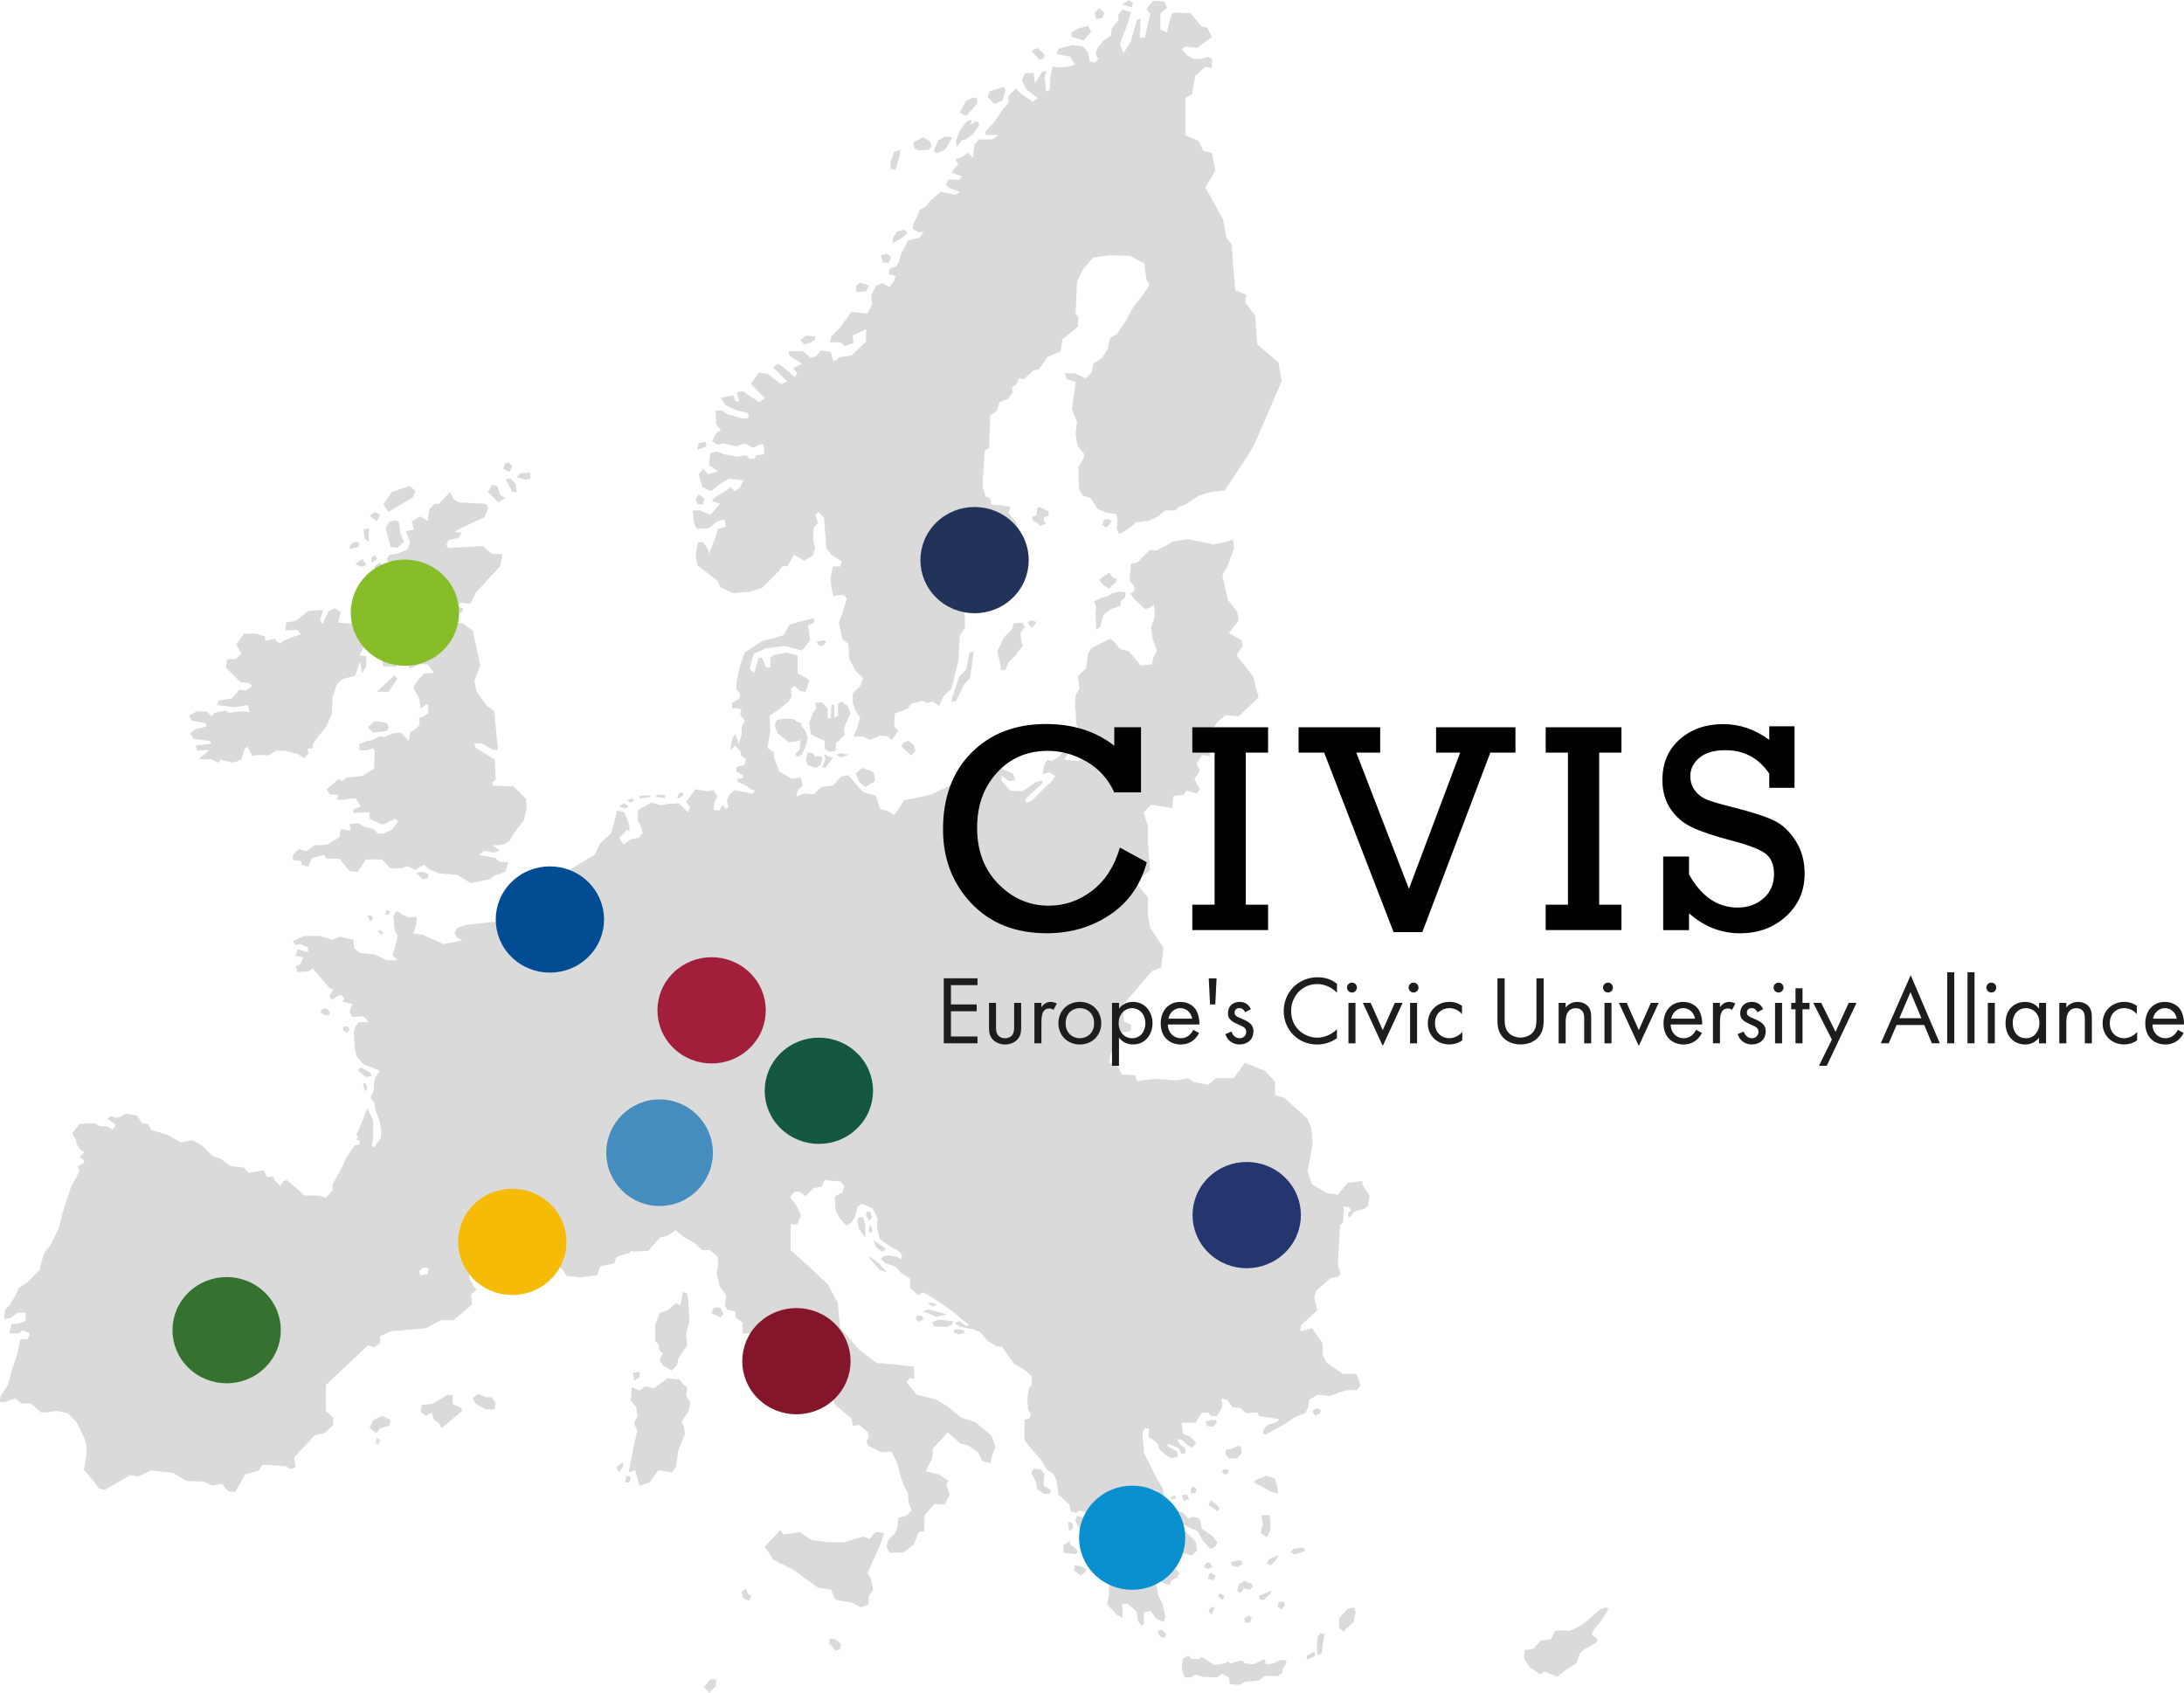 <?xml version="1.0" encoding="UTF-8"?>
<svg id="Calque_1" data-name="Calque 1" xmlns="http://www.w3.org/2000/svg" viewBox="0 0 638.07 494.52">
  <defs>
    <style>
      .cls-1 {
        fill: #024c93;
      }

      .cls-2 {
        fill: #0a8fcf;
      }

      .cls-3 {
        fill: #22335a;
      }

      .cls-4 {
        fill: #a21f3b;
      }

      .cls-5 {
        fill: #145841;
      }

      .cls-6 {
        fill: #000100;
      }

      .cls-7 {
        fill: #83162a;
      }

      .cls-8 {
        fill: #458dbf;
      }

      .cls-9 {
        fill: #dadada;
      }

      .cls-10 {
        fill: #36722f;
      }

      .cls-11 {
        fill: #253570;
      }

      .cls-12 {
        fill: #f6bb07;
      }

      .cls-13 {
        fill: #88bd2a;
      }

      .cls-14 {
        fill: #e3e3e2;
      }

      .cls-15 {
        fill: #1d1d1b;
      }
    </style>
  </defs>
  <polygon class="cls-9" points="204.54 149.14 202.38 149.14 202.81 153.02 203.68 154.53 207.12 154.31 209.49 152.38 211.65 151.73 212.08 153.88 209.71 154.53 209.06 156.9 208.2 159.06 207.12 161.86 206.91 160.57 205.4 158.41 203.89 158.41 203.25 162.07 203.68 165.09 209.49 169.62 210.57 171.56 214.02 173.28 219.19 172.85 222.64 171.77 227.81 166.6 228.46 165.53 230.18 165.31 231.91 162.07 234.93 163.8 237.51 162.29 238.16 159.92 237.51 157.34 237.73 154.1 239.02 152.81 238.16 150.44 239.02 149.57 240.75 151.3 241.39 160.14 242.9 162.07 245.92 164.02 245.49 165.53 243.33 165.53 243.12 166.6 242.68 168.54 242.9 171.77 243.54 174.14 246.35 173.71 247.43 174.79 246.13 179.1 245.05 181.9 246.13 186.64 247.86 188.16 248.07 192.46 250.01 196.13 252.17 198.07 251.31 200.44 249.15 202.59 249.15 205.4 250.01 207.77 251.31 209.71 250.23 213.15 249.8 214.02 249.37 215.31 251.74 215.09 254.32 216.17 257.12 214.88 259.28 215.09 260.58 216.17 262.51 213.37 261.22 212.29 261.44 208.41 265.1 207.12 266.18 205.61 269.62 204.75 270.92 205.4 272.43 204.96 274.37 206.26 275.66 203.46 278.03 201.09 278.68 198.28 279.97 193.11 280.4 185.78 281.91 183.41 281.91 180.39 281.48 178.24 283.2 177.38 282.12 176.3 282.56 175.22 284.93 175.66 283.63 173.71 280.83 173.93 279.11 172.63 281.05 171.13 285.14 171.34 286.87 169.84 287.95 167.03 289.24 166.81 288.81 168.75 290.1 169.62 292.47 169.4 292.9 168.11 294.2 166.6 295.27 165.09 292.9 163.8 289.67 163.8 287.73 163.8 286.65 164.44 285.79 163.58 283.42 162.07 279.11 162.07 277.6 161.21 279.32 159.92 282.56 159.27 284.5 159.27 286.22 159.49 286.65 160.57 288.81 160.57 286.87 157.77 287.73 156.04 289.45 156.9 290.75 158.84 290.75 161.64 292.69 162.07 296.13 159.92 297.86 155.61 296.78 152.38 294.62 149.79 295.27 148.07 292.47 147.63 289.67 147.42 289.24 145.48 287.95 145.05 287.08 142.25 287.08 140.95 287.73 131.68 289.02 130.82 289.02 128.88 289.24 123.28 289.24 121.56 291.18 120.05 292.04 117.46 294.41 116.6 295.92 114.66 295.7 113.37 297.21 111.86 297.64 110.56 299.15 110.78 301.96 108.19 303.46 107.98 306.05 104.31 309.93 102.59 310.36 99.14 314.88 95.48 315.1 92.67 314.24 91.6 314.67 82.11 316.4 78.67 319.41 75.21 324.37 74.57 330.19 74.79 334.28 76.94 334.93 81.68 335.79 83.19 334.93 84.7 331.05 89.87 328.89 93.75 326.31 97.63 324.37 98.71 323.51 102.16 322 104.53 319.41 106.25 318.98 108.84 317.25 110.56 314.02 109.06 311.01 109.06 311.65 110.78 314.24 111.64 313.16 119.62 314.67 123.28 314.24 126.94 314.88 130.39 316.83 132.76 316.4 134.27 315.1 136.43 315.1 140.52 315.32 143.11 316.4 144.84 318.55 145.48 320.7 148.71 323.29 149.79 326.1 150.22 326.52 151.94 326.31 154.53 326.96 156.04 329.97 154.31 331.91 152.59 335.58 152.16 338.38 150.87 340.32 149.14 343.34 149.14 344.41 148.07 346.35 147.42 350.23 144.84 353.68 143.75 357.78 143.32 363.79 134.27 366.38 130.07 374.46 111.32 373.49 105.82 367.35 100.65 366.7 92.25 363.79 88.37 364.12 86.11 360.88 84.81 360.56 80.93 360.24 77.38 359.91 71.55 358.29 69.29 357.33 64.12 352.16 54.74 355.06 49.9 354.1 44.72 351.51 44.08 350.21 41.17 346.34 39.55 346.34 28.56 348.27 27.59 349.24 22.09 352.16 19.51 354.1 19.83 354.1 17.57 354.07 17.17 352.82 16.59 350.66 17.24 348.73 17.24 346.79 16.16 345.27 14.44 346.35 13.58 349.8 14.01 354.11 10.78 352.61 7.97 351.1 7.76 347.86 3.88 343.77 3.66 342.47 3.88 341.39 7.11 340.96 9.48 339.03 8.62 339.03 3.88 340.96 2.37 340.1 .43 336.87 .21 334.93 2.59 336.01 4.09 334.5 10.99 332.99 10.99 333.2 5.38 332.13 5.82 330.4 12.07 328.25 15.52 327.17 12.93 329.54 6.68 330.4 3.66 328.03 2.8 326.96 3.88 326.74 4.53 326.74 5.82 324.8 8.41 324.59 10.35 322.43 11.85 320.7 14.01 320.05 15.73 320.92 17.24 319.84 18.32 318.34 17.89 317.9 15.3 316.4 13.58 313.16 13.15 309.28 14.23 308.64 15.73 312.73 16.59 314.02 18.96 311.44 19.61 308.64 19.61 307.55 19.4 306.91 22.2 306.69 26.29 305.62 26.72 305.18 22.42 305.84 20.69 304.54 20.9 303.04 23.28 302.38 24.36 301.96 21.34 299.59 21.34 298.51 23.28 299.8 26.08 303.25 28.66 301.74 29.74 298.29 27.37 296.78 25.86 294.62 28.02 294.62 30.17 293.12 31.68 290.75 35.35 287.73 38.58 288.16 39.44 291.82 39.44 289.88 40.73 286.01 40.73 284.71 42.24 284.28 46.12 282.77 44.61 281.05 45.91 279.11 46.55 279.97 48.06 278.68 49.36 278.03 50.43 281.05 51.51 280.19 52.59 277.17 52.37 276.31 53.88 276.95 54.74 280.4 56.04 279.32 56.9 274.8 56.04 273.07 57.54 271.56 58.84 270.49 60.35 268.76 61.21 267.69 63.79 266.82 65.52 266.61 66.81 268.33 67.89 269.84 67.67 268.76 69.4 265.32 70.26 263.37 73.93 262.51 76.73 261.87 77.8 259.93 78.45 259.71 80.17 261.65 80.61 261.22 82.11 259.93 83.84 257.77 82.76 256.05 83.41 254.54 86.21 254.76 89.01 253.46 91.6 248.72 91.17 245.27 95.91 242.9 98.28 242.47 100 245.7 100 246.78 101.08 249.37 100.22 249.15 98.06 253.03 96.12 253.03 99.79 248.72 103.88 245.49 104.31 243.54 105.61 242.68 102.8 239.88 102.38 238.37 104.1 236.87 104.53 234.49 102.59 230.4 102.59 230.62 103.88 234.28 106.25 231.69 107.55 232.98 109.06 232.12 110.13 228.68 107.11 227.38 106.25 225.87 107.33 229.97 111.43 228.25 112.29 224.37 109.27 221.78 108.84 219.41 112.07 221.99 114.88 223.5 116.38 221.78 117.46 218.76 115.52 217.04 114.23 215.31 114.66 215.96 117.25 214.88 117.25 214.23 115.52 212.94 115.74 210.57 116.17 211.87 118.32 215.1 119.83 218.55 120.7 218.76 122.21 216.61 122.21 212.94 121.12 210.57 119.83 209.06 120.05 209.28 123.93 210.57 125.65 209.28 126.51 207.98 128.88 209.71 129.96 211.22 129.53 215.1 130.39 217.68 129.53 220.05 130.82 221.78 129.96 223.07 129.75 223.29 132.76 220.91 132.98 220.48 134.06 218.98 134.06 218.11 132.98 215.53 133.41 211.65 132.76 209.28 131.9 207.55 132.33 207.12 136 208.42 136.64 209.71 137.72 206.91 138.58 205.4 136.86 204.11 138.58 205.18 142.25 207.77 143.54 210.35 141.38 212.94 139.88 217.25 140.31 216.18 142.46 214.67 143.54 213.38 142.25 211.87 143.54 208.85 145.27 207.98 146.34 210.35 147.21 207.55 150.44 204.54 149.14"/>
  <polygon class="cls-14" points="359.27 157.79 359.44 157.81 359.5 157.77 359.27 157.79"/>
  <g>
    <path class="cls-9" d="m398.02,346.11v-1.08l-4.37.56-2.8,3.45-3.02-.43-1.93-1.1-2.6-1.48-1.29-3.88,1.5-7.76-.43-4.96-1.29-2.8-3.88-3.45-2.58-2.37-2.8-.86v-3.88l-3.01-3.23-5.82-2.37-3.23,4.52h-5.17l-2.37,1.94-4.31-.86-1.51-1.08-3.45.65-6.25-.43-5.17.64-.64-1.72-3.88-.22-1.51-3.23-2.09-.16.37-2.86,1.94-1.07-.43-4.1,1.51-.86,1.72-.21,1.08-.22.22-1.72-2.15-1.08-.44-4.74,8.73-10.03,2.59-.97.65-5.82-3.88-5.81-.65-3.56v-5.18l-3.55-4.52,4.2-3.56-.65-7.44v-5.5l-1.29-3.88,2.26-2.26,6.14.97.32-3.55,2.91-.32.97-1.3,2.91.97.97-1.29-1.61-2.91,1.61-2.59-.97-1.94,1.62-2.58,2.26.32v-2.59l2.59-.65.97-1.94-2.59-1.29-.32-1.3,1.62-2.26,2.26-1.94,3.88.32,5.82-5.5-1.62-6.14-4.85-6.14,1.94-2.91-.64-1.62-3.55-1.94,2.91-3.72-.4-2.51-2.75-3.47-1.62-7.27,1.62-2.91,1.78-5.01-.24-2.27-.8-.06-.59.39-4.3.87-3.24-.65-4.31-.87-4.53.65s-1.94,1.51-2.8,1.72c-.86.22-1.51.87-1.51.87h-2.37l-3.66,3.66-1.73.21-.43,4.96,1.51,1.95-.21,1.07-1.08.86,1.29,1.72,3.02,2.8,1.29-.44,1.29-.86.21,1.94v1.72l-1.08,3.02.43,3.02,1.29,3.66-1.08,2.37-.43,1.73-3.23.22-3.45-4.1-2.58-.65-1.73-2.16-1.08-.86-5.6,2.8-.86,1.51-.65,4.31-2.37,2.37.43,3.66-1.08,1.72-.22,3.23.22,1.94.22,3.67,1.07,1.72.22,3.45-.22,2.59.87,1.51-1.29,1.29-4.31-.43,3.02-4.31.65-2.15-.86-1.29s-2.8,6.25-4.96,7.33l-1.51.86-1.08-.43-.86,1.08-.43,1.72-.21,1.51,1.94-.65,1.72,1.08-.87,1.5-1.94,1.73-4.09,4.1-1.51.43-.21-1.08,4.96-4.53-.22-.86-1.94.64-3.66,2.59-3.67-.22-2.59-3.02.22-1.29,1.94,1.5,1.94-.21-.64-1.94-4.53-1.94-4.53.64-3.88,2.16-1.94.21-4.31,2.8-4.52,2.16-5.82,1.3-2.37.43-1.08,1.94-1.73,2.37-2.15-1.29-1.94-.44-1.29-3.87-3.66-1.08-2.37-2.59-1.94-2.37-2.15.43-2.37,2.59-3.45.43-2.16,2.16-2.8-.22-2.37.87.43-1.73,1.51-1.51-.64-2.37-2.59.43-3.67-2.15-1.51-4.1v-1.51l-1.94-1.3.86-4.73-.22-4.74,2.15-1.29,3.45-2.81.86-1.51-.22-2.16,1.08-.86,1.51,1.51,1.72.21,1.08-3.45-3.45-1.94v-5.18l-3.01-.86-3.88.65-1.07.86v2.8h-1.29l-1.08-2.8h-1.07l-1.3,4.53-1.29-1.29,1.07-4.31,3.67-1.72,5.39-.65,5.17,1.29,2.37-3.01-.65-4.31,1.94-.86-.21-1.29-4.96,1.29-2.15.65-1.72,3.02-3.45,1.07-2.8.65-5.17,3.45-1.29,3.67-1.08,4.96v2.16l1.08,1.08-.21,1.51-2.16,1.29v1.72l1.29-.22,1.51.43-.43,1.51,1.29,1.72-.86,1.94v2.16l-.49,1.56-.38,1.24-.44-1.51-.64-1.51-.86,1.72-.43,3.02,1.29-1.29,1.51,1.51.43,1.51,1.29.87-.43,1.72-2.37.65v1.3l1.94,1.08v.86l-1.73.21.22.86,2.37,1.08,1.08.86,1.51.64-.64.86-3.45-.64-1.73-.43-1.51,1.29-.86,1.73.43,1.94-.64.64-1.08-1.29-.86,1.72-1.72-.22.22-2.15.86-1.72-1.08-1.95-1.72.43-3.67-.65-.43.86-1.08,1.3-1.08,1.51,1.08,1.72-.65,1.29-2.59-2.59-3.02.21-2.37.43-2.59-.86-3.88,2.15-.22,3.23,1.08,1.72.43,1.73-1.08,1.51-2.37.43-2.16,1.51-1.29-1.94,2.37-2.38.64.64v-1.94l-.86-2.37-.86-1.51-1.94-.43-.65,3.02-1.08,3.66-3.23,3.02-1.51,3.23-3.23,1.94-3.66,2.16-.86.86.86,1.08,3.23.65-.44,1.3-4.52-1.3h-6.25l-2.09.8-.71.28-3.45.64-3.45.22-1.51,1.51-1.08,4.96-.43,3.02,1.94,1.51h-4.1l-7.76.86-2.59.86-.86,1.51.86,1.51,1.51.64-5.61,1.08-6.25-2.8-2.59-.21.86-2.59.22-2.37-2.37.21-1.94-.87-1.51-1.07-1.08,1.51.43,4.31.87,1.51-.87,3.66-.65,1.94,1.51,1.51h-3.24l-3.44-1.72-4.53-.43-1.51-1.51-.22-2.37-3.88-.86-2.16.86-3.88-1.07h-4.53l-3.23,1.51.65,1.08,1.5-.22,2.16.86.22,1.29h-1.08l-1.94-.65-.86,1.94,2.37.43-.87,1.95-1.29.64.43,1.72,3.23-.22,1.29-.86,4.74,5.6,1.29.64-1.08,1.73.43,1.29,2.15-1.29.86-.22.86,1.08-.65.86,1.72.43,1.29.22-.87,2.37.87,1.51,3.02-.21,1.08.86.43.86h-2.8l-.86,1.29-.43,1.29v1.51l.21,3.67.65,2.37,1.94,2.16,1.72.64,3.02,1.29-1.29,1.94-.43,1.72v2.16l-.87,1.51v.86l1.08,1.29.21,1.94,1.29,3.45.43,2.59-.21,2.37-1.08,1.29-.65,1.29-.87-.64.43-2.16v-5.17l-1.72-3.45-2.37,6.03-.87,1.73.65.64-.65.64,1.08.43-.21,1.08-1.29.22-2.37,3.45-1.29,2.8-2.8,5.17v1.73l-1.94,2.16-1.94-.65h-4.31l-2.15-1.94-3.02-2.58-1.08.43-.86,1.3-1.51-1.51-.65-1.29-1.72.21-.86-1.94-4.53.65-1.29-1.51-3.88-.43-3.02-2.16-2.37-.86-3.02-3.02-2.8-1.51-3.45.64-3.66-2.15-4.96-1.51-.86-1.73-1.73-.22-1.51-2.16-3.23-.64-1.51.86-1.51.43-1.29-.65-1.08.87,2.37,1.72-.86,1.52-1.72-1.08h-2.16l-1.29-.87-4.53.22-2.16,2.8,1.08,1.73.21,1.3,1.08,1.72,1.29.64-1.51,1.51,1.51,1.08-.43.65-1.72,1.07.64,1.08-.5,1.13-.14-.05.13.06-.35.8-1.51,2.59-2.59,7.97-1.08,4.31-2.37,4.95-1.94,2.37-.86,3.02-.43,1.94-3.88,3.88-2.16,1.29-.86,1.94-1.72,3.02-1.51,1.51-.22,2.58,1.94-.22,1.94-1.51h2.37v2.37l-2.15.86h-1.94l-.65,2.8h2.8l1.07-.86,2.16.86-.65,1.73h-2.16l-.86,4.1-1.72,5.17-1.08,4.1-2.15,3.23-.21,1.72h1.51l3.02-1.07,1.94,1.51h2.58l3.02,2.58h1.51l3.01-.43,3.23.64,2.59,2.58,2.37,4.96.65,2.37-.21,2.8-.64,3.88,3.01,3.45,1.3,1.94,1.72.43,1.94-1.08,5.6-3.23,2.16.43,3.88-1.72,6.46.64,3.88,2.37,5.17.22,2.15,1.08,3.02-.44,1.94,2.16,1.94.22,3.01-5.17,3.88-1.07,1.08-1.73,6.9.43,1.29.87,1.51-.65-.43-2.8,6.04-6.46,2.8-.64,2.59-2.37v-2.16l-2.15-1.94v-7.54l12.28-11.64,1.94.65,1.72-1.51-.22-1.72,3.23-1.51,10.13-.86,4.53-2.37h3.66l5.38-4.53-.21-3.02,1.51-1.29-1.94-3.02-.21-1.94,3.02-3.02.64-2.37,4.31-.43,4.09-2.8,2.37.43,3.23,2.59,4.74-.22,1.73,1.73,1.94,1.72,1.73,1.94.64,1.29,4.09.43,4.96-.64.87-2.58,4.09-.86.65-1.94,4.08-1.24v-.48s.87.21.87.21l4.31-.21,3.45-3.88,2.37-.65,2.16-1.51,2.37,1.94,3.45,1.94,1.94,1.94h2.37l2.15,1.94.21,2.37-.43,2.58.86,3.67,1.94,2.79-.43,2.81.65,1.29,2.37.43.22,1.94,1.94,1.29v3.23h3.88l.86,1.51.21,2.37,3.02,2.58,2.15,2.59,2.37,2.59,1.29,2.58,1.72-.43,3.45,4.53,3.02-.86,1.94.86,2.16.22.86,2.15,4.96,4.31.22,1.94,1.94-.21,2.59,2.16.22,1.51-.65.86.43,1.51,3.88,1.94,3.02-.21,1.72,3.66.86,3.45.86,2.59,1.29,2.37.22,2.8.86,2.37-1.51,1.51-2.37.64-.21,2.8-.87,1.94-1.72,1.51-.65,2.16.86,1.72h4.09l3.02-2.37,1.51-3.67,1.51-.22.22-4.74,2.8-3.23,3.02.21,1.51-3.02-1.08-2.8.65-1.08-2.81-1.94-3.87-.86,1.94-3.88.22-2.8,4.31-4.74,3.67,3.23,2.37.65,2.8,1.94,1.29,2.59,2.37.64.64-2.8.87-1.94-1.29-3.45-4.75-3.88-4.09-1.29-3.88-3.23-3.66-2.15-5.38-1.3-3.02-3.66.86-1.08h1.51l-.22-3.45-5.39-.64-5.38-.43-5.18-3.88-5.6-6.46-.64-7.11-2.8-5.39-4.31-4.1-6.68-6.04v-7.54h1.94l1.08-2.59-1.3-2.8-1.94-2.58,1.29-1.51h1.72l1.51,1.29,2.37-2.37,2.37-.43.86-1.94,4.74.43.78.95.29.35-.65,1.94-2.16,1.08.22,4.09,1.29,2.37,1.94,2.16,1.51-1.08,1.08-1.94.65-2.59,1.08-.86,2.16.86,1.08.43,1.51,3.02-.21,2.59.86,3.45,3.02,2.16,2.16,1.08,1.29,1.29-.22,1.3-1.29-.65-2.15-.43-1.72.21-.86.87,1.5,1.29,2.8.86,1.72,1.93,1.51.86,1.08.86v2.59l2.37,2.16,1.29-.86,2.37,1.29,3.02,1.95,2.8,1.94,3.66,3.02,1.72,1.29-.86.43-1.94-1.51-1.3.65,1.51,1.07,3.66.65,2.16.86,2.15,2.59.75.44,1.84,1.08,1.72.21,1.72,2.58,1.73,2.37,2.64,1.51.37.21,2.15,1.94v2.59l-.86.86-.43,3.02.22,3.23.86,1.29-.43,1.29-1.51.43v5.82l1.29,1.73,3.67,4.31,1.51,2.59.93.65,1.23.86.86,2.16.43,3.66,3.23,3.02.43,1.94,1.51.43.86-.64,2.37.43,1.08,1.07-.21,1.08-3.88-1.08-.43,1.51,1.08,1.94,2.8,2.8-.43,1.51,1.08.65,1.94-1.08h4.1l1.72-.86,3.67-.43h3.01l.65,1.72h1.08l1.29-.21,1.29,1.51,1.72.22.22,1.51-2.37.87-3.66-1.08-3.02-1.08-3.66-1.3-1.94.65-1.94,1.51-2.59.86-1.29,1.72,1.29,1.51h.65v1.51l1.51.86,1.51,2.8.21,3.23-.64,3.02,2.8,3.02,1.72.86v-1.72l-.21-2.16,1.72-.22,2.58,2.37.43,2.8,1.08,1.29.65-.65v-3.23l1.94-.43,1.72,2.37,2.16.86.43-1.72-.86-3.67-1.29-2.58-.43-2.8-2.16-1.73,1.08-1.51,1.94.86.86,1.72,2.16.65.64-1.51,1.51-.64.65-1.29-.86-1.08-2.37-.64-.65-2.37.87-2.16,2.15.21h1.51l3.02.87,1.51-1.51-.43-2.59-2.59-2.59-2.58-1.72-1.51-.43-1.3-.86-1.72.21-2.8-1.94-2.8-1.29,3.02-.65.64-1.51-1.08-2.16-.21-1.51.86-.86.86.64v1.51l.86.86,1.29-.65-.65-2.8-1.51-2.37-3.88-7.76-.43-5.81.65-1.51,1.29.22-.22,2.37,1.73,1.07,1.08,1.08.43,1.51,2.15,1.94,1.51.64,1.73-.43-.22-1.51-3.02-1.72.65-.43,2.8,1.08.86,1.72h1.08v-1.72l-1.72-1.08-.65-1.51,1.29.21,1.73,1.51,1.29.86,1.29-1.29-1.72-1.94-2.16-.86-.43-3.24h4.1l1.72-2.8,1.94-.22.86,1.08h1.72l1.51-2.59v-1.3l-.21-1.29,1.72.43,1.51,2.15,2.37.22,1.51,1.51,3.45-.22.43,1.08.89.13,4.93.73-.49.84-2.8.86s-1.73,1.51-1.3,2.38c.43.86,1.08.21,1.08.21l5.17-2.8,2.81-1.94,3.23-1.29.86-1.73.22-2.16,2.59-1.51,3.45.43,2.8-1.08,2.37-.65h2.8l1.08-1.51-1.29-3.23h-3.88l-4.74-3.23-1.08-2.15-.13-2.25h.07l-.07-.12-.07-1.3-3.02-4.31-1.51.43-1.94.43.21-1.72,4.75-4.31-.87-3.88.65-1.93,4.1-3.67,2.37-.43.64-1.08-.86-2.16.65-11.85.86-.65.21-3.23v-1.51l1.51.22.65.86-.86.86v1.08h.64l1.08-1.51,3.02-.86,1.08-.86.43-3.02-2.16-3.23Zm-275.19,26.5l-.4-1.27,1.29-1.08,1.5.22-.21,1.72-2.18.41Z"/>
    <polygon class="cls-9" points="60.13 211.33 60.29 212.29 57.39 212.94 55.45 214.23 56.58 215.85 61.27 216.5 61.75 217.3 57.22 217.79 57.55 219.25 61.1 219.08 60.13 220.21 58.84 221.02 58.19 221.83 61.75 221.83 63.69 222.8 64.5 221.99 68.05 222.8 70.48 221.99 71.45 218.76 72.26 218.11 73.71 220.86 75.33 220.54 78.4 220.7 80.82 219.25 83.57 219.41 86.8 220.21 88.91 221.51 90.2 220.05 89.71 218.76 91.33 218.6 91.49 217.3 92.95 215.2 95.21 212.46 96.99 208.57 97.15 203.73 98.44 199.85 100.06 198.39 103.78 197.42 105.23 193.22 105.72 196.77 107.01 194.67 107.01 191.76 105.07 191.44 105.39 190.79 106.85 188.04 105.56 184.33 103.13 182.23 98.77 181.9 99.58 178.83 97.79 177.7 96.02 178.51 94.24 182.39 93.59 181.1 94.4 178.18 90.04 178.51 87.29 180.77 86.32 181.42 83.57 181.9 83.41 184.17 86.8 184 87.94 185.3 86 185.95 83.09 187.08 81.79 188.04 80.82 187.4 80.34 186.59 77.43 187.24 77.43 185.95 74.84 185.13 71.29 185.13 69.03 188.21 70.48 190.96 68.86 192.57 66.44 192.57 65.95 195 70.32 199.36 72.74 199.52 73.71 200.49 71.77 201.79 70 201.46 67.73 204.05 63.85 204.69 63.37 205.99 68.7 206.64 72.42 205.99 72.9 208.09 70.48 207.77 66.92 208.25 65.79 207.61 62.72 208.25 61.75 209.22 60.46 207.93 57.55 207.77 55.29 209.06 55.93 210.52 60.13 211.33"/>
    <polygon class="cls-9" points="146.78 161.86 146.12 165.42 139.01 173.18 137.4 176.41 134.71 176.09 133.41 176.95 135.35 177.81 134.92 178.89 132.12 179.96 128.89 178.46 126.3 178.03 126.52 179.31 130.83 181.69 135.35 182.12 138.15 184.28 140.31 194.4 138.59 198.93 139.23 201.95 142.04 206.05 144.41 207.77 145.48 219.19 143.76 218.98 140.95 217.25 138.59 217.25 138.8 218.33 144.62 221.99 144.84 227.81 143.76 228.67 144.19 229.54 150.01 229.75 153.67 233.42 153.89 236 153.02 239.67 149.79 243.97 148.93 245.7 146.99 246.78 143.97 247 145.91 248.5 144.19 249.15 141.6 248.5 139.88 249.79 144.84 250.65 145.7 251.73 148.5 251.95 147.64 254.75 144.41 255.83 142.9 256.91 137.51 257.99 133.63 255.61 128.24 255.18 125.22 253.89 123.93 252.6 121.34 254.11 118.97 253.03 117.46 253.67 114.01 253.67 111.64 251.09 106.9 251.09 104.53 254.75 102.16 254.54 99.14 250.87 95.48 250.87 94.62 249.79 91.17 250.65 90.09 253.24 88.15 252.6 87.94 251.52 85.56 251.3 85.56 249.79 87.29 248.07 89.44 248.72 91.81 247 95.48 246.78 99.14 244.63 99.58 242.25 102.38 242.69 102.16 240.74 104.75 240.53 106.47 241.61 109.28 242.25 110.35 243.55 111.86 243.55 114.45 242.47 116.38 239.88 115.31 239.23 111.86 240.96 107.98 239.23 107.98 237.29 103.24 237.51 103.24 236.43 105.4 235.57 103.88 233.2 100 233.63 98.5 233.63 98.93 232.13 96.34 232.13 95.48 230.61 98.93 227.59 100 228.24 101.3 227.16 105.82 226.73 109.28 224.58 109.49 219.41 109.06 218.54 107.33 219.19 104.96 219.19 104.96 217.47 106.9 216.6 108.84 216.17 111 215.09 112.29 215.31 114.87 214.23 117.03 214.02 119.41 216.39 119.84 214.02 121.13 213.15 122.64 211.86 122.42 209.71 123.93 209.28 125.22 208.2 125.01 205.61 122.85 206.91 122.42 203.89 120.7 200.87 122.2 198.5 123.93 196.78 126.73 196.56 125.01 194.19 123.06 193.98 119.84 195.27 118.11 193.11 116.82 193.11 115.74 194.84 111.86 194.62 111.43 190.31 114.66 187.5 115.96 184.49 117.25 181.04 119.62 178.67 119.41 176.95 117.46 176.95 118.11 175 117.68 173.5 115.52 176.09 113.64 177.05 111.43 180.18 110.56 182.34 109.92 183.63 108.84 182.77 109.28 180.83 110.78 177.59 112.5 174.14 116.6 169.4 117.89 168.11 119.62 167.46 118.54 166.38 113.8 166.38 114.01 164.88 112.94 163.37 113.8 162.07 115.74 161.86 118.97 160.57 119.84 158.41 118.54 155.18 120.91 154.75 120.27 152.38 122.64 150.87 125.01 152.16 125.44 148.71 126.95 147.21 128.24 147.21 131.47 143.76 132.55 145.91 134.06 146.77 142.04 147.21 142.68 148.28 141.6 151.08 135.14 154.1 132.77 155.39 134.92 155.61 134.06 157.12 131.04 157.77 130.39 159.27 131.04 160.14 140.95 159.49 143.76 161.86 146.78 161.86"/>
    <polygon class="cls-9" points="113.64 212.46 112.99 213.59 108.95 214.07 107.49 212.46 109.43 210.68 112.83 211.16 113.64 212.46"/>
    <polygon class="cls-9" points="115.25 197.26 116.06 198.39 113.48 202.11 110.08 202.11 115.25 197.26"/>
    <polygon class="cls-9" points="114.45 180.45 114.12 183.36 112.51 183.04 113.31 180.29 114.45 180.45"/>
    <polygon class="cls-9" points="119.62 141.98 121.4 143.43 120.59 145.37 113.48 149.57 112.02 147.31 114.45 143.75 119.62 141.98"/>
    <polygon class="cls-9" points="116.55 152.48 116.87 155.55 118 158.3 116.06 160.08 114.12 159.76 112.67 154.42 113.64 152.48 115.74 152 116.55 152.48"/>
    <polygon class="cls-9" points="109.43 149.57 111.05 150.38 110.08 152.32 107.98 150.71 109.43 149.57"/>
    <polygon class="cls-9" points="107.82 154.42 107.66 158.3 106.53 157.33 106.2 154.58 107.82 154.42"/>
    <polygon class="cls-9" points="103.62 158.3 104.91 158.46 104.75 159.76 102.16 160.4 102.32 159.11 103.62 158.3"/>
    <polygon class="cls-9" points="111.7 164.93 112.83 166.55 112.67 169.13 110.89 169.62 109.92 167.68 109.43 165.42 110.89 164.45 111.7 164.93"/>
    <polygon class="cls-9" points="108.46 162.99 108.63 164.45 110.24 163.31 109.43 162.18 108.46 162.99"/>
    <polygon class="cls-9" points="105.88 163.31 107.01 165.09 105.56 165.58 103.78 164.77 105.88 163.31"/>
    <polygon class="cls-9" points="105.55 175.11 107.33 175.11 108.3 176.89 106.53 178.35 105.07 176.73 105.55 175.11"/>
    <polygon class="cls-9" points="111.86 171.88 110.08 175.11 108.3 173.98 111.21 171.24 111.86 171.88"/>
    <polygon class="cls-9" points="143.7 141.65 145.32 141.98 146.12 144.56 147.58 145.53 145.64 146.83 142.57 143.75 143.7 141.65"/>
    <polygon class="cls-9" points="151.95 138.26 154.86 138.1 155.02 139.71 153.56 140.2 150.98 139.39 151.95 138.26"/>
    <polygon class="cls-9" points="148.61 135.13 149.69 136.21 148.82 137.94 146.99 136.86 147.64 135.24 148.61 135.13"/>
    <polygon class="cls-9" points="149.25 139.88 150.65 141.38 150.98 143.86 149.69 143.65 147.64 139.98 149.25 139.88"/>
    <polygon class="cls-9" points="206.04 129.1 206.48 130.39 203.68 131.47 204.11 129.53 206.04 129.1"/>
    <polygon class="cls-9" points="204.11 144.4 205.83 145.7 205.4 147.42 203.67 147.21 203.24 145.91 204.11 144.4"/>
    <polygon class="cls-9" points="237.08 100 234.93 100.65 233.85 99.36 235.36 98.06 238.16 98.28 238.16 99.14 237.08 100"/>
    <polygon class="cls-9" points="253.89 83.41 253.03 85.13 250.23 85.35 250.01 83.62 251.3 82.55 253.89 83.41"/>
    <polygon class="cls-9" points="259.07 74.14 260.36 75 259.71 76.73 257.99 76.73 257.34 74.57 259.07 74.14"/>
    <polygon class="cls-9" points="264.23 67.03 265.1 68.11 263.37 69.61 260.79 71.12 260.79 69.61 262.08 67.68 264.23 67.03"/>
    <polygon class="cls-9" points="262.95 43.75 262.95 45.05 261.65 49.57 260.14 49.35 260.14 47.42 261.22 44.4 262.95 43.75"/>
    <polygon class="cls-9" points="268.55 43.96 267.04 43.32 266.82 41.6 269.62 40.09 271.56 41.16 272.21 42.68 271.35 43.75 268.55 43.96"/>
    <polygon class="cls-9" points="277.17 42.02 276.09 43.75 273.51 44.83 272.86 43.96 274.15 40.95 276.09 39.87 278.24 40.09 277.17 42.02"/>
    <polygon class="cls-9" points="282.34 35.56 283.85 34.91 283.63 36.42 285.36 35.34 286.22 36.42 284.28 39.22 282.12 40.73 281.05 40.95 279.54 42.89 279.32 41.16 280.4 38.15 282.34 35.56"/>
    <polygon class="cls-9" points="285.36 28.66 285.58 30.17 282.34 33.84 280.4 32.97 282.13 29.53 284.28 28.45 285.36 28.66"/>
    <polygon class="cls-9" points="293.12 25.43 293.77 26.29 292.9 29.31 290.54 30.39 288.59 28.45 289.02 26.72 293.12 25.43"/>
    <polygon class="cls-9" points="314.88 8.4 317.9 7.54 318.77 9.27 316.61 11.86 313.16 10.77 312.95 9.48 314.88 8.4"/>
    <polygon class="cls-9" points="303.04 14.01 305.18 15.95 304.97 17.03 303.68 17.46 301.31 14.87 303.04 14.01"/>
    <polygon class="cls-9" points="321.14 2.37 322.64 3.67 322.21 5.17 320.27 5.6 319.84 3.67 321.14 2.37"/>
    <polygon class="cls-9" points="329.97 0 331.05 1.08 330.62 2.15 327.82 1.29 329.97 0"/>
    <polygon class="cls-9" points="337.95 440.97 339.67 440.11 341.61 439.89 343.77 441.4 345.49 441.83 346.14 442.47 347.21 443.77 348.29 443.12 350.23 443.55 350.88 444.85 351.09 446.57 354.11 448.72 355.62 450.45 355.19 451.75 353.68 452.6 351.31 450.02 350.02 447.44 348.07 446.57 345.06 445.06 341.61 443.12 339.67 441.61 337.95 440.97"/>
    <polygon class="cls-9" points="304.11 429.33 305.18 430.62 304.97 432.56 304.97 434.07 306.05 434.71 307.13 435.37 306.69 436.44 304.97 436.44 303.04 435.14 302.6 432.78 301.31 430.41 301.96 429.12 304.11 429.33"/>
    <polygon class="cls-9" points="375.88 485.15 375.66 486.23 374.8 487.52 374.59 488.81 373.29 489.68 369.41 489.68 367.9 490.97 363.59 491.4 362.09 492.27 359.29 492.05 359.07 490.11 356.91 489.03 355.62 490.11 351.31 489.89 349.16 489.24 348.07 490.11 346.14 490.11 345.27 487.74 345.49 484.72 347.21 483.64 348.07 484.72 350.45 484.72 351.09 484.07 353.68 485.8 354.76 486.45 357.78 486.01 358.64 485.37 359.5 486.01 361.44 485.37 362.95 485.15 363.81 486.01 366.39 486.23 369.41 484.72 369.84 486.23 372 486.01 374.16 484.93 375.88 485.15"/>
    <polygon class="cls-9" points="339.24 476.1 340.75 477.39 340.32 478.47 339.03 478.25 338.16 476.74 339.24 476.1"/>
    <polygon class="cls-9" points="314.02 457.35 315.53 457.56 317.47 458.42 317.04 459.28 315.75 460.36 313.81 458.86 314.02 457.35"/>
    <polygon class="cls-9" points="312.52 450.24 312.73 451.31 314.24 452.39 314.88 453.25 314.24 454.11 310.79 453.68 310.57 451.53 312.52 450.24"/>
    <polygon class="cls-9" points="312.73 444.63 313.38 445.28 313.38 446.79 312.3 447.22 312.08 444.85 312.73 444.63"/>
    <polygon class="cls-9" points="353.89 414.89 355.41 414.89 355.41 415.75 354.33 416.83 352.61 416.62 352.17 415.32 353.89 414.89"/>
    <polygon class="cls-9" points="362.52 422.43 361.01 422.64 359.93 423.29 358.21 423.51 357.99 424.8 359.07 426.09 361.44 426.09 362.73 424.59 362.52 422.43"/>
    <polygon class="cls-9" points="356.91 429.97 357.56 429.33 358.85 429.33 358.85 430.41 357.78 430.84 356.91 429.97"/>
    <polygon class="cls-9" points="353.68 438.38 354.76 439.03 356.27 440.54 355.84 441.61 353.03 439.68 353.68 438.38"/>
    <polygon class="cls-9" points="364.46 462.31 365.75 462.73 365.96 463.6 365.11 464.46 363.38 464.02 362.52 465.32 361.44 464.89 361.87 462.95 363.59 461.87 364.46 462.31"/>
    <polygon class="cls-9" points="360.58 456.05 362.73 455.84 362.95 456.92 361.65 457.78 360.15 457.56 359.5 456.48 360.58 456.05"/>
    <polygon class="cls-9" points="352.82 458.42 351.74 457.78 352.39 456.7 353.25 456.48 354.33 457.78 352.82 458.42"/>
    <polygon class="cls-9" points="353.25 459.93 353.89 459.51 355.19 460.37 354.54 461.66 352.82 461.23 353.25 459.93"/>
    <polygon class="cls-9" points="353.89 469.41 354.97 469.85 353.89 471.79 353.03 470.71 353.89 469.41"/>
    <polygon class="cls-9" points="356.27 465.54 357.78 466.18 357.13 467.47 355.84 466.4 356.27 465.54"/>
    <polygon class="cls-9" points="364.89 472 365.75 472.65 365.11 474.15 363.6 473.94 363.6 472.65 364.89 472"/>
    <polygon class="cls-9" points="371.57 464.68 371.14 465.54 369.2 467.47 367.91 467.26 367.91 466.18 371.57 464.68"/>
    <polygon class="cls-9" points="373.51 468.13 375.02 467.91 375.45 468.99 374.37 470.28 373.29 469.41 373.51 468.13"/>
    <polygon class="cls-9" points="373.51 454.33 372.65 456.05 371.14 457.35 370.06 456.7 370.92 455.41 373.51 454.33"/>
    <polygon class="cls-9" points="368.55 442.69 368.77 444.42 368.98 445.49 368.55 446.57 368.34 447.86 370.06 449.16 371.14 447.22 371.14 444.63 370.92 442.69 368.55 442.69"/>
    <polygon class="cls-9" points="342.04 437.3 343.34 436.87 343.55 437.73 342.26 438.17 342.04 437.3"/>
    <polygon class="cls-9" points="345.27 436.87 346.79 436.65 347.43 437.95 345.92 438.59 345.27 436.87"/>
    <polygon class="cls-9" points="348.51 434.29 349.59 434.93 349.37 436.22 347.86 436.22 347.86 434.93 348.51 434.29"/>
    <polygon class="cls-9" points="257.02 447.65 258.31 447.97 257.34 450.88 253.46 459.61 254.43 461.23 255.08 464.46 253.79 466.4 253.79 468.66 251.52 469.63 249.26 468.34 244.09 467.37 242.79 464.46 238.91 463.81 231.8 458.64 225.98 455.73 223.39 451.85 225.98 449.26 227.92 447 228.89 448.29 233.74 447.65 236.97 449.91 241.82 450.56 246.67 450.56 252.17 448.94 254.11 449.59 255.73 447.65 257.02 447.65"/>
    <polygon class="cls-9" points="242.15 479.98 242.47 478.68 244.09 479.01 245.7 480.3 245.38 481.92 244.09 482.24 242.15 479.98"/>
    <polygon class="cls-9" points="217.9 464.13 218.55 465.75 219.52 466.4 218.87 467.69 217.25 467.04 216.61 465.11 217.9 464.13"/>
    <polygon class="cls-9" points="194.95 402.71 198.5 403.03 199.79 404.65 200.77 405.29 200.44 407.88 201.73 409.82 201.09 412.41 199.15 415.32 199.79 416.62 200.12 418.88 198.18 423.73 197.53 428.57 196.24 430.19 192.36 429.54 189.77 433.1 186.86 434.07 185.57 429.54 183.63 430.19 185.25 422.11 186.21 417.9 185.25 415.96 186.21 413.7 185.89 411.12 184.28 409.18 184.6 405.29 186.86 406.27 188.48 404.97 191.07 405.62 194.95 402.71"/>
    <polygon class="cls-9" points="200.77 377.82 199.47 377.49 199.15 379.43 198.82 381.37 197.53 380.73 195.27 382.67 192.68 383.64 191.39 387.19 191.39 391.72 192.36 392.69 192.68 394.63 193.65 395.27 192.68 397.54 193.97 399.16 196.24 400.45 197.85 398.83 198.18 396.89 200.77 393.01 200.44 389.78 201.41 386.22 201.09 379.75 200.77 377.82"/>
    <polygon class="cls-9" points="130.61 407.56 132.23 407.56 132.23 410.15 133.52 410.79 134.49 411.12 135.14 412.09 129 417.26 128.35 415.97 126.73 414.67 126.09 412.73 124.47 413.7 122.85 412.41 123.17 410.47 126.41 410.15 130.61 407.56"/>
    <polygon class="cls-9" points="139.66 407.24 141.93 408.21 143.54 408.21 144.83 409.82 144.51 411.76 141.93 411.76 139.01 410.14 138.05 408.53 139.66 407.24"/>
    <polygon class="cls-9" points="210.46 382.02 211.43 383.96 210.46 384.93 207.88 383.64 208.52 382.02 210.46 382.02"/>
    <polygon class="cls-9" points="186.86 400.77 186.86 402.39 185.25 403.36 184.92 401.09 186.86 400.77"/>
    <polygon class="cls-9" points="182.01 427.28 182.01 428.57 180.72 430.19 180.08 428.57 182.01 427.28"/>
    <polygon class="cls-9" points="182.98 431.16 184.28 431.49 183.95 433.1 182.66 433.1 182.98 431.16"/>
    <polygon class="cls-9" points="207.55 490.64 209.17 490.64 209.17 492.58 207.23 494.52 205.61 492.91 207.55 490.64"/>
    <polygon class="cls-9" points="278.03 387.08 276.52 387.73 272.86 387.52 272.43 386.22 274.37 385.58 278.46 386.01 278.03 387.08"/>
    <polyline class="cls-9" points="254.11 367.69 256.91 370.92 259.06 371.78 256.91 369.2 253.89 367.04"/>
    <polygon class="cls-9" points="251.09 355.62 252.17 355.62 252.81 357.77 252.81 359.93 252.81 361.65 250.87 358.85 250.44 356.48 251.09 355.62"/>
    <polygon class="cls-9" points="253.25 353.89 254.32 354.11 254.76 355.62 253.89 356.7 253.03 354.97 253.25 353.89"/>
    <polygon class="cls-9" points="253.89 357.99 254.54 358.42 254.97 359.71 253.89 360.14 253.89 357.99"/>
    <polygon class="cls-9" points="255.19 362.3 256.69 363.38 258.85 364.89 257.77 365.75 255.83 364.24 255.19 362.3"/>
    <polygon class="cls-9" points="278.89 388.38 280.19 388.38 281.69 388.81 281.69 389.45 279.97 389.88 278.68 389.24 278.89 388.38"/>
    <polygon class="cls-9" points="276.74 384.07 273.51 384.71 271.14 383.64 269.62 383.21 271.14 382.56 273.72 383.21 276.74 384.07"/>
    <polygon class="cls-9" points="272 380.62 273.72 381.05 272.43 381.7 271.13 380.84 272 380.62"/>
    <polygon class="cls-9" points="268.12 384.28 269.41 384.5 269.84 385.36 268.33 386.22 267.47 385.14 268.12 384.28"/>
    <polygon class="cls-9" points="106.04 316.61 106.69 316.39 107.33 317.9 106.69 318.98 106.04 316.61"/>
    <polygon class="cls-9" points="105.39 311.87 108.19 313.37 108.63 314.45 106.9 314.67 104.54 312.73 105.39 311.87"/>
    <polygon class="cls-9" points="101.3 299.8 102.16 300.66 101.51 301.74 100.22 301.09 100.22 300.01 101.3 299.8"/>
    <polygon class="cls-9" points="94.19 294.84 95.48 294.62 96.34 295.7 96.13 296.56 94.83 296.56 93.54 295.7 94.19 294.84"/>
    <polygon class="cls-9" points="112.94 265.96 114.01 266.18 113.58 267.25 112.51 267.25 112.94 265.96"/>
    <polygon class="cls-9" points="107.33 267.47 108.41 267.47 109.06 268.33 108.19 269.19 107.33 267.47"/>
    <polygon class="cls-9" points="110.35 271.99 111.21 271.78 112.07 272.64 111.21 273.07 110.35 271.99"/>
    <polygon class="cls-9" points="121.56 254.97 123.5 254.75 125.22 255.4 125.01 256.47 123.5 256.91 121.56 254.97"/>
    <polygon class="cls-9" points="180.83 235.57 182.34 234.71 183.63 235.57 182.77 236.22 180.83 235.57"/>
    <polygon class="cls-9" points="183.2 233.84 184.06 234.49 185.36 233.84 184.49 233.2 183.2 233.84"/>
    <polygon class="cls-9" points="186.86 232.55 190.09 232.34 189.66 232.98 186.86 233.2 186.86 232.55"/>
    <polygon class="cls-9" points="192.04 232.13 194.4 232.34 194.19 233.2 191.61 232.77 192.04 232.13"/>
    <polygon class="cls-9" points="198.29 231.69 199.36 231.47 199.79 232.34 197.85 233.41 198.29 231.69"/>
    <polygon class="cls-9" points="252.81 229.96 251.09 228.46 250.01 226.09 251.74 224.36 254.54 225.22 255.4 226.09 255.62 228.24 252.81 229.96"/>
    <polygon class="cls-9" points="265.32 216.39 267.04 217.68 267.47 219.41 266.18 220.7 263.37 218.11 263.8 217.04 265.32 216.39"/>
    <polygon class="cls-9" points="245.92 204.96 247.64 206.26 248.5 208.41 247.21 211.21 246.56 212.94 246.78 214.67 245.05 216.39 244.2 217.04 244.2 218.33 244.2 219.41 242.26 219.62 240.96 218.76 240.96 216.39 239.23 215.74 236.86 214.45 236.44 211.21 237.51 208.2 238.59 206.91 238.16 205.4 240.1 205.18 241.18 206.26 241.82 207.12 241.82 209.92 242.68 209.92 242.9 205.82 243.76 206.04 243.76 209.71 244.84 209.06 244.84 205.61 245.92 204.96"/>
    <polygon class="cls-9" points="229.32 209.92 232.12 210.14 232.55 210.78 234.06 211.22 234.28 212.29 235.36 213.59 236 215.74 235.57 217.47 234.28 220.48 232.77 221.13 232.34 220.27 233.63 218.98 233.85 216.17 232.77 216.6 230.4 216.82 227.17 214.23 226.31 211.86 226.95 210.35 229.32 209.92"/>
    <polygon class="cls-9" points="236 219.83 237.51 220.05 238.16 221.13 239.45 220.91 240.31 221.35 239.88 223.28 238.37 224.36 236 223.5 235.36 221.99 236 219.83"/>
    <polygon class="cls-9" points="240.74 220.27 241.17 221.99 240.1 224.15 241.17 224.36 243.33 221.35 242.25 221.13 240.74 220.27"/>
    <polygon class="cls-9" points="244.19 220.48 245.7 220.05 247.86 220.48 245.7 221.35 244.19 220.48"/>
    <polygon class="cls-9" points="238.59 187.51 240.53 187.08 241.39 187.51 240.31 188.8 239.24 188.59 238.59 187.51"/>
    <polygon class="cls-9" points="284.5 190.31 283.42 198.07 281.7 200.01 279.32 204.75 278.03 205.18 278.25 203.67 280.19 197.85 282.34 195.48 283.2 190.74 284.5 190.31"/>
    <polygon class="cls-9" points="298.72 181.9 299.37 183.2 298.08 185.13 298.5 187.94 298.94 188.58 297.43 190.31 296.57 191.6 294.62 193.54 293.77 195.69 292.47 195.91 292.25 193.98 291.39 190.31 293.33 186.21 295.7 183.84 296.13 182.12 298.72 181.9"/>
    <polygon class="cls-9" points="300.23 181.9 301.09 181.26 302.81 181.69 302.17 182.77 301.31 183.41 300.23 181.9"/>
    <polygon class="cls-9" points="327.17 172.85 328.89 173.07 328.68 174.57 327.39 175.65 327.39 176.95 324.37 178.02 322.43 179.53 321.36 183.2 320.27 184.06 320.06 178.89 320.27 177.38 319.63 175.65 322 174.57 323.73 174.14 325.02 173.28 327.17 172.85"/>
    <polygon class="cls-9" points="324.15 167.25 325.02 168.76 326.09 168.97 326.09 170.05 325.02 170.91 324.15 171.99 322.64 171.13 321.79 170.27 321.14 169.4 322.21 168.54 324.15 167.25"/>
    <polygon class="cls-9" points="303.04 148.5 303.68 148.07 306.27 149.36 306.48 150.65 304.97 151.08 304.97 152.16 305.62 153.02 303.89 153.67 302.81 152.59 301.74 152.16 301.52 151.08 302.81 150.44 303.04 148.5"/>
    <polygon class="cls-9" points="322.64 151.73 324.15 151.73 324.8 152.38 323.29 154.1 322 153.45 322.64 151.73"/>
    <polygon class="cls-9" points="366.29 433.14 366.94 432.34 369.86 431.2 372.27 431.85 373.08 433.79 373.41 436.37 370.98 435.73 368.88 434.43 366.29 433.14"/>
    <polygon class="cls-9" points="395.75 469.66 396.07 471.12 395.43 473.87 392.52 476.62 391.23 475.64 391.23 472.89 393.81 469.98 395.75 469.66"/>
    <polygon class="cls-9" points="387.02 477.42 386.38 480.82 386.21 483.08 384.92 483.56 384.76 481.14 384.92 478.23 385.73 477.1 387.02 477.42"/>
    <polygon class="cls-9" points="381.69 483.89 383.46 482.76 384.27 482.76 384.11 483.89 381.85 484.86 381.69 483.89"/>
    <polygon class="cls-9" points="379.66 452.21 380.95 452.21 381.28 453.18 378.21 454.14 377.07 453.5 377.88 452.53 379.66 452.21"/>
    <polygon class="cls-9" points="467.41 470.26 469.14 469.61 470 470.04 467.63 473.7 465.69 476.08 465.04 477.59 466.77 478.88 466.34 479.96 464.83 480.82 462.89 481.89 461.59 482.97 460.52 485.99 457.71 487.71 454.91 489.87 453.41 489.22 451.25 488.36 449.95 489.22 446.94 487.07 445.21 484.48 445.43 482.11 448.02 481.68 450.17 479.31 453.19 478.88 454.27 476.51 457.07 476.29 458.36 476.51 460.52 475.64 462.67 474.35 465.04 472.41 467.41 470.26"/>
    <polygon class="cls-9" points="383.36 412.28 384.65 411.42 385.95 412.07 385.51 413.14 384.22 413.57 383.36 412.28"/>
    <polygon class="cls-9" points="107.98 417.1 109.11 414.83 111.7 413.7 114.12 414.83 113.8 416.45 110.89 417.42 109.92 418.71 107.98 417.1"/>
  </g>
  <polygon class="cls-14" points="110.08 419.84 111.21 420.81 110.73 421.94 109.6 421.78 110.08 419.84"/>
  <path class="cls-2" d="m341.73,460.03c6.06-5.94,6.06-15.57,0-21.52-6.06-5.95-15.88-5.95-21.93,0-6.05,5.94-6.06,15.58,0,21.52,6.05,5.94,15.88,5.94,21.93,0"/>
  <path class="cls-7" d="m243.87,408.66c6.18-6.06,6.18-15.89,0-21.95-6.18-6.06-16.2-6.06-22.38,0-6.18,6.06-6.18,15.89,0,21.95,6.18,6.06,16.2,6.06,22.38,0"/>
  <path class="cls-1" d="m171.84,279.62c6.18-6.06,6.18-15.88,0-21.95-6.18-6.06-16.2-6.06-22.37,0-6.18,6.06-6.18,15.89,0,21.95,6.17,6.06,16.2,6.06,22.37,0"/>
  <path class="cls-10" d="m77.41,399.6c6.18-6.06,6.18-15.89,0-21.95-6.18-6.06-16.2-6.06-22.38,0-6.18,6.06-6.18,15.89,0,21.95,6.18,6.06,16.2,6.06,22.38,0"/>
  <path class="cls-12" d="m160.86,373.81c6.18-6.06,6.18-15.89,0-21.96-6.18-6.06-16.2-6.06-22.38,0-6.18,6.06-6.18,15.89,0,21.96,6.18,6.06,16.2,6.06,22.38,0"/>
  <path class="cls-3" d="m295.92,174.62c6.18-6.06,6.18-15.89,0-21.95-6.18-6.06-16.2-6.06-22.38,0-6.18,6.06-6.18,15.89,0,21.95,6.18,6.06,16.2,6.06,22.38,0"/>
  <path class="cls-4" d="m219.09,306.16c6.18-6.06,6.18-15.89,0-21.95-6.18-6.06-16.2-6.06-22.38,0-6.18,6.06-6.18,15.89,0,21.95,6.18,6.06,16.2,6.06,22.38,0"/>
  <path class="cls-11" d="m375.43,365.98c6.18-6.06,6.18-15.89,0-21.95-6.18-6.06-16.2-6.06-22.38,0-6.18,6.06-6.18,15.89,0,21.95,6.18,6.06,16.2,6.06,22.38,0"/>
  <path class="cls-6" d="m319.12,260.2c-3.82,2.94-8.06,4.41-12.72,4.41-5.68,0-10.58-2.12-14.72-6.35-4.14-4.23-6.21-9.68-6.21-16.36s1.93-11.88,5.79-16.14c3.86-4.25,8.81-6.39,14.83-6.39,4,0,7.8,1.06,11.42,3.17,3.62,2.12,6.29,5.11,8.03,8.97h7.81v-19.04h-7.81v5.41c-5.38-4.23-12.03-6.35-19.93-6.35-8.95,0-16.2,2.78-21.76,8.35-5.56,5.57-8.34,13.05-8.34,22.45,0,8.58,2.77,15.77,8.29,21.6,5.53,5.82,12.86,8.73,22.02,8.73,6.97,0,13.15-1.81,18.51-5.43,5.37-3.62,8.94-8.72,10.71-15.31l-7.86-4.3c-1.57,5.45-4.26,9.64-8.08,12.59m29.24,4.11v7.41h22.14v-7.41h-6.51v-44.43h6.51v-7.41h-22.14v7.41h6.51v44.43h-6.51Zm67.2,8.01l19.87-52.44h7.34v-7.41h-23.19v7.41h7.04l-14.97,39.79-15.38-39.79h6.98v-7.41h-23.84v7.41h7.47l20.29,52.44h8.38Zm36.04-8.01v7.41h22.14v-7.41h-6.51v-44.43h6.51v-7.41h-22.14v7.41h6.51v44.43h-6.51Zm41.88,7.41v-4.9c4.4,3.89,9.35,5.84,14.85,5.84s9.85-1.65,13.48-4.94c3.63-3.29,5.45-7.47,5.45-12.53,0-3.58-.87-6.75-2.61-9.5-1.74-2.76-3.81-4.72-6.21-5.9-2.4-1.18-6.27-2.45-11.59-3.81-4.09-1.02-6.82-1.81-8.21-2.38-1.39-.57-2.54-1.45-3.44-2.66-.89-1.2-1.34-2.6-1.34-4.19,0-2.07.88-3.86,2.65-5.35,1.77-1.49,4.3-2.23,7.6-2.23,5.44,0,9.71,2.29,12.81,6.86v4.13h7.38v-17.97h-7.38v3.96c-4.14-3.07-8.63-4.6-13.46-4.6-5.09,0-9.32,1.48-12.7,4.45-3.37,2.97-5.06,6.94-5.06,11.91,0,3.21.78,5.99,2.32,8.33,1.55,2.34,3.62,4.15,6.23,5.41,2.61,1.27,6.61,2.61,12.03,4.03,4.66,1.22,7.83,2.46,9.51,3.69,1.68,1.24,2.52,3.26,2.52,6.07s-1.03,5.24-3.08,7.03c-2.05,1.79-4.57,2.68-7.55,2.68-5.85,0-10.58-3.22-14.2-9.67v-5.24h-7.55v21.51h7.55Z"/>
  <path class="cls-13" d="m129.48,189.97c6.18-6.06,6.18-15.88,0-21.95-6.18-6.06-16.2-6.06-22.37,0-6.18,6.06-6.18,15.89,0,21.95,6.17,6.06,16.2,6.06,22.37,0"/>
  <path class="cls-5" d="m250.43,329.66c6.18-6.06,6.18-15.89,0-21.95-6.18-6.06-16.2-6.06-22.38,0-6.18,6.06-6.18,15.89,0,21.95,6.18,6.06,16.2,6.06,22.38,0"/>
  <circle class="cls-8" cx="192.7" cy="336.78" r="15.57"/>
  <g>
    <path class="cls-15" d="m285.58,287.82h-7.75v5.64h7.52v1.99h-7.52v7.37h7.75v1.99h-9.85v-18.99h9.85v1.99Z"/>
    <path class="cls-15" d="m290.99,299.89c0,.83,0,1.79.57,2.53.31.4.94.91,2.08.91s1.77-.51,2.08-.91c.57-.74.57-1.71.57-2.53v-6.89h2.05v7.12c0,1.45-.14,2.53-1.08,3.56-1.05,1.11-2.45,1.48-3.62,1.48s-2.56-.37-3.62-1.48c-.94-1.03-1.08-2.11-1.08-3.56v-7.12h2.05v6.89Z"/>
    <path class="cls-15" d="m302.21,293h2.05v1.28c.2-.31,1.08-1.57,2.68-1.57.63,0,1.31.23,1.82.48l-.97,1.85c-.46-.31-.88-.4-1.2-.4-.83,0-1.34.34-1.65.74-.34.46-.68,1.25-.68,3.19v6.24h-2.05v-11.82Z"/>
    <path class="cls-15" d="m309.22,298.95c0-3.59,2.65-6.24,6.26-6.24s6.26,2.65,6.26,6.24-2.68,6.21-6.26,6.21-6.26-2.62-6.26-6.21Zm2.11,0c0,2.9,2.05,4.38,4.16,4.38s4.16-1.51,4.16-4.38-1.99-4.41-4.16-4.41-4.16,1.54-4.16,4.41Z"/>
    <path class="cls-15" d="m326.93,311.37h-2.05v-18.37h2.05v1.65c1.4-1.74,3.19-1.94,4.04-1.94,3.7,0,5.75,3.07,5.75,6.26s-2.08,6.18-5.67,6.18c-1.91,0-3.25-.85-4.13-1.99v8.2Zm7.69-12.39c0-2.9-1.96-4.44-3.87-4.44s-3.93,1.57-3.93,4.41c0,2.42,1.54,4.38,3.96,4.38s3.84-1.99,3.84-4.36Z"/>
    <path class="cls-15" d="m350.33,301.8c-.34.66-.85,1.37-1.45,1.91-1.08.97-2.42,1.45-3.93,1.45-2.85,0-5.84-1.79-5.84-6.18,0-3.53,2.16-6.26,5.72-6.26,2.31,0,3.76,1.14,4.47,2.16.74,1.05,1.17,2.88,1.11,4.44h-9.2c.03,2.45,1.71,4.01,3.76,4.01.97,0,1.74-.29,2.42-.85.54-.46.97-1.05,1.22-1.62l1.71.94Zm-2.02-4.19c-.34-1.85-1.74-3.07-3.47-3.07s-3.16,1.31-3.47,3.07h6.95Z"/>
    <path class="cls-15" d="m355.06,293.46h-1.54l-.37-7.63h2.28l-.37,7.63Z"/>
    <path class="cls-15" d="m363.77,295.73c-.28-.68-.88-1.2-1.65-1.2s-1.42.43-1.42,1.34c0,.85.57,1.11,1.91,1.68,1.71.71,2.51,1.25,2.96,1.82.51.63.63,1.25.63,1.91,0,2.48-1.79,3.87-4.07,3.87-.48,0-3.13-.06-4.13-3.02l1.76-.74c.23.63.91,1.94,2.39,1.94,1.34,0,1.94-1,1.94-1.88,0-1.11-.8-1.48-1.91-1.96-1.42-.63-2.33-1.08-2.88-1.74-.46-.57-.54-1.14-.54-1.74,0-2.08,1.45-3.3,3.45-3.3.63,0,2.31.11,3.25,2.13l-1.68.88Z"/>
    <path class="cls-15" d="m390.59,290.01c-.6-.6-1.51-1.31-2.48-1.77-1-.46-2.16-.74-3.27-.74-4.39,0-7.63,3.53-7.63,7.92,0,5.15,4.19,7.75,7.66,7.75,1.28,0,2.53-.37,3.53-.88,1.08-.54,1.85-1.25,2.19-1.59v2.62c-2.11,1.51-4.3,1.85-5.72,1.85-5.64,0-9.82-4.27-9.82-9.77s4.24-9.88,9.94-9.88c1.14,0,3.33.14,5.61,1.88v2.62Z"/>
    <path class="cls-15" d="m394.98,287.08c.8,0,1.45.65,1.45,1.45s-.65,1.45-1.45,1.45-1.45-.66-1.45-1.45.66-1.45,1.45-1.45Zm1.03,5.92v11.82h-2.05v-11.82h2.05Z"/>
    <path class="cls-15" d="m400.45,293l3.53,7.97,3.53-7.97h2.28l-5.81,12.58-5.81-12.58h2.28Z"/>
    <path class="cls-15" d="m412.98,287.08c.8,0,1.45.65,1.45,1.45s-.65,1.45-1.45,1.45-1.45-.66-1.45-1.45.66-1.45,1.45-1.45Zm1.03,5.92v11.82h-2.05v-11.82h2.05Z"/>
    <path class="cls-15" d="m427.13,296.3c-1.08-1.37-2.65-1.76-3.7-1.76-2.19,0-4.19,1.54-4.19,4.41s2.05,4.38,4.16,4.38c1.22,0,2.73-.54,3.82-1.85v2.45c-1.28.94-2.65,1.22-3.76,1.22-3.67,0-6.32-2.62-6.32-6.18s2.68-6.26,6.32-6.26c1.88,0,3.1.74,3.67,1.14v2.45Z"/>
    <path class="cls-15" d="m439.6,297.47c0,1.59,0,3.33,1.51,4.61.77.66,2.08,1.08,3.13,1.08s2.36-.43,3.13-1.08c1.51-1.28,1.51-3.02,1.51-4.61v-11.65h2.11v12.21c0,1.59-.17,3.13-1.2,4.56-1.14,1.57-3.13,2.56-5.55,2.56s-4.41-1-5.55-2.56c-1.03-1.42-1.2-2.96-1.2-4.56v-12.21h2.11v11.65Z"/>
    <path class="cls-15" d="m455.37,293h2.05v1.37c.37-.48,1.42-1.65,3.39-1.65,1.4,0,2.68.57,3.39,1.62.6.88.68,1.85.68,3.16v7.32h-2.05v-7.26c0-.71-.06-1.54-.54-2.16-.4-.51-1.03-.85-1.94-.85-.71,0-1.48.2-2.08.91-.8.94-.85,2.33-.85,3.19v6.18h-2.05v-11.82Z"/>
    <path class="cls-15" d="m469.78,287.08c.8,0,1.45.65,1.45,1.45s-.65,1.45-1.45,1.45-1.45-.66-1.45-1.45.66-1.45,1.45-1.45Zm1.03,5.92v11.82h-2.05v-11.82h2.05Z"/>
    <path class="cls-15" d="m475.25,293l3.53,7.97,3.53-7.97h2.28l-5.81,12.58-5.81-12.58h2.28Z"/>
    <path class="cls-15" d="m497.23,301.8c-.34.66-.85,1.37-1.45,1.91-1.08.97-2.42,1.45-3.93,1.45-2.85,0-5.84-1.79-5.84-6.18,0-3.53,2.16-6.26,5.72-6.26,2.31,0,3.76,1.14,4.47,2.16.74,1.05,1.17,2.88,1.11,4.44h-9.2c.03,2.45,1.71,4.01,3.76,4.01.97,0,1.74-.29,2.42-.85.54-.46.97-1.05,1.22-1.62l1.71.94Zm-2.02-4.19c-.34-1.85-1.74-3.07-3.47-3.07s-3.16,1.31-3.47,3.07h6.95Z"/>
    <path class="cls-15" d="m500.45,293h2.05v1.28c.2-.31,1.08-1.57,2.68-1.57.63,0,1.31.23,1.82.48l-.97,1.85c-.46-.31-.88-.4-1.2-.4-.83,0-1.34.34-1.65.74-.34.46-.68,1.25-.68,3.19v6.24h-2.05v-11.82Z"/>
    <path class="cls-15" d="m513.43,295.73c-.28-.68-.88-1.2-1.65-1.2s-1.42.43-1.42,1.34c0,.85.57,1.11,1.91,1.68,1.71.71,2.51,1.25,2.96,1.82.51.63.63,1.25.63,1.91,0,2.48-1.79,3.87-4.07,3.87-.48,0-3.13-.06-4.13-3.02l1.76-.74c.23.63.91,1.94,2.39,1.94,1.34,0,1.94-1,1.94-1.88,0-1.11-.8-1.48-1.91-1.96-1.42-.63-2.33-1.08-2.88-1.74-.46-.57-.54-1.14-.54-1.74,0-2.08,1.45-3.3,3.45-3.3.63,0,2.31.11,3.25,2.13l-1.68.88Z"/>
    <path class="cls-15" d="m519.61,287.08c.8,0,1.45.65,1.45,1.45s-.65,1.45-1.45,1.45-1.45-.66-1.45-1.45.66-1.45,1.45-1.45Zm1.03,5.92v11.82h-2.05v-11.82h2.05Z"/>
    <path class="cls-15" d="m526.62,294.88v9.94h-2.05v-9.94h-1.25v-1.88h1.25v-4.27h2.05v4.27h2.05v1.88h-2.05Z"/>
    <path class="cls-15" d="m535.19,303.71l-5.44-10.71h2.33l4.19,8.46,3.84-8.46h2.28l-8.68,18.37h-2.28l3.76-7.66Z"/>
    <path class="cls-15" d="m562.18,299.46h-8.09l-2.28,5.35h-2.33l8.74-19.9,8.51,19.9h-2.33l-2.22-5.35Zm-.83-1.99l-3.19-7.6-3.25,7.6h6.43Z"/>
    <path class="cls-15" d="m570.95,284.06v20.76h-2.05v-20.76h2.05Z"/>
    <path class="cls-15" d="m576.87,284.06v20.76h-2.05v-20.76h2.05Z"/>
    <path class="cls-15" d="m581.77,287.08c.8,0,1.45.65,1.45,1.45s-.65,1.45-1.45,1.45-1.45-.66-1.45-1.45.66-1.45,1.45-1.45Zm1.03,5.92v11.82h-2.05v-11.82h2.05Z"/>
    <path class="cls-15" d="m595.72,293h2.05v11.82h-2.05v-1.65c-.68.88-1.96,1.99-4.04,1.99-2.99,0-5.75-2.11-5.75-6.26s2.73-6.18,5.75-6.18c2.28,0,3.5,1.25,4.04,1.96v-1.68Zm-7.69,5.89c0,2.53,1.42,4.44,3.87,4.44s3.93-2.08,3.93-4.41c0-3.05-2.11-4.38-3.93-4.38-2.02,0-3.87,1.48-3.87,4.36Z"/>
    <path class="cls-15" d="m601.64,293h2.05v1.37c.37-.48,1.42-1.65,3.39-1.65,1.4,0,2.68.57,3.39,1.62.6.88.68,1.85.68,3.16v7.32h-2.05v-7.26c0-.71-.06-1.54-.54-2.16-.4-.51-1.03-.85-1.94-.85-.71,0-1.48.2-2.08.91-.8.94-.85,2.33-.85,3.19v6.18h-2.05v-11.82Z"/>
    <path class="cls-15" d="m624.28,296.3c-1.08-1.37-2.65-1.76-3.7-1.76-2.19,0-4.19,1.54-4.19,4.41s2.05,4.38,4.16,4.38c1.22,0,2.73-.54,3.82-1.85v2.45c-1.28.94-2.65,1.22-3.76,1.22-3.67,0-6.32-2.62-6.32-6.18s2.68-6.26,6.32-6.26c1.88,0,3.1.74,3.67,1.14v2.45Z"/>
    <path class="cls-15" d="m637.98,301.8c-.34.66-.85,1.37-1.45,1.91-1.08.97-2.42,1.45-3.93,1.45-2.85,0-5.84-1.79-5.84-6.18,0-3.53,2.16-6.26,5.72-6.26,2.31,0,3.76,1.14,4.47,2.16.74,1.05,1.17,2.88,1.11,4.44h-9.2c.03,2.45,1.71,4.01,3.76,4.01.97,0,1.74-.29,2.42-.85.54-.46.97-1.05,1.22-1.62l1.71.94Zm-2.02-4.19c-.34-1.85-1.74-3.07-3.47-3.07s-3.16,1.31-3.47,3.07h6.95Z"/>
  </g>
</svg>